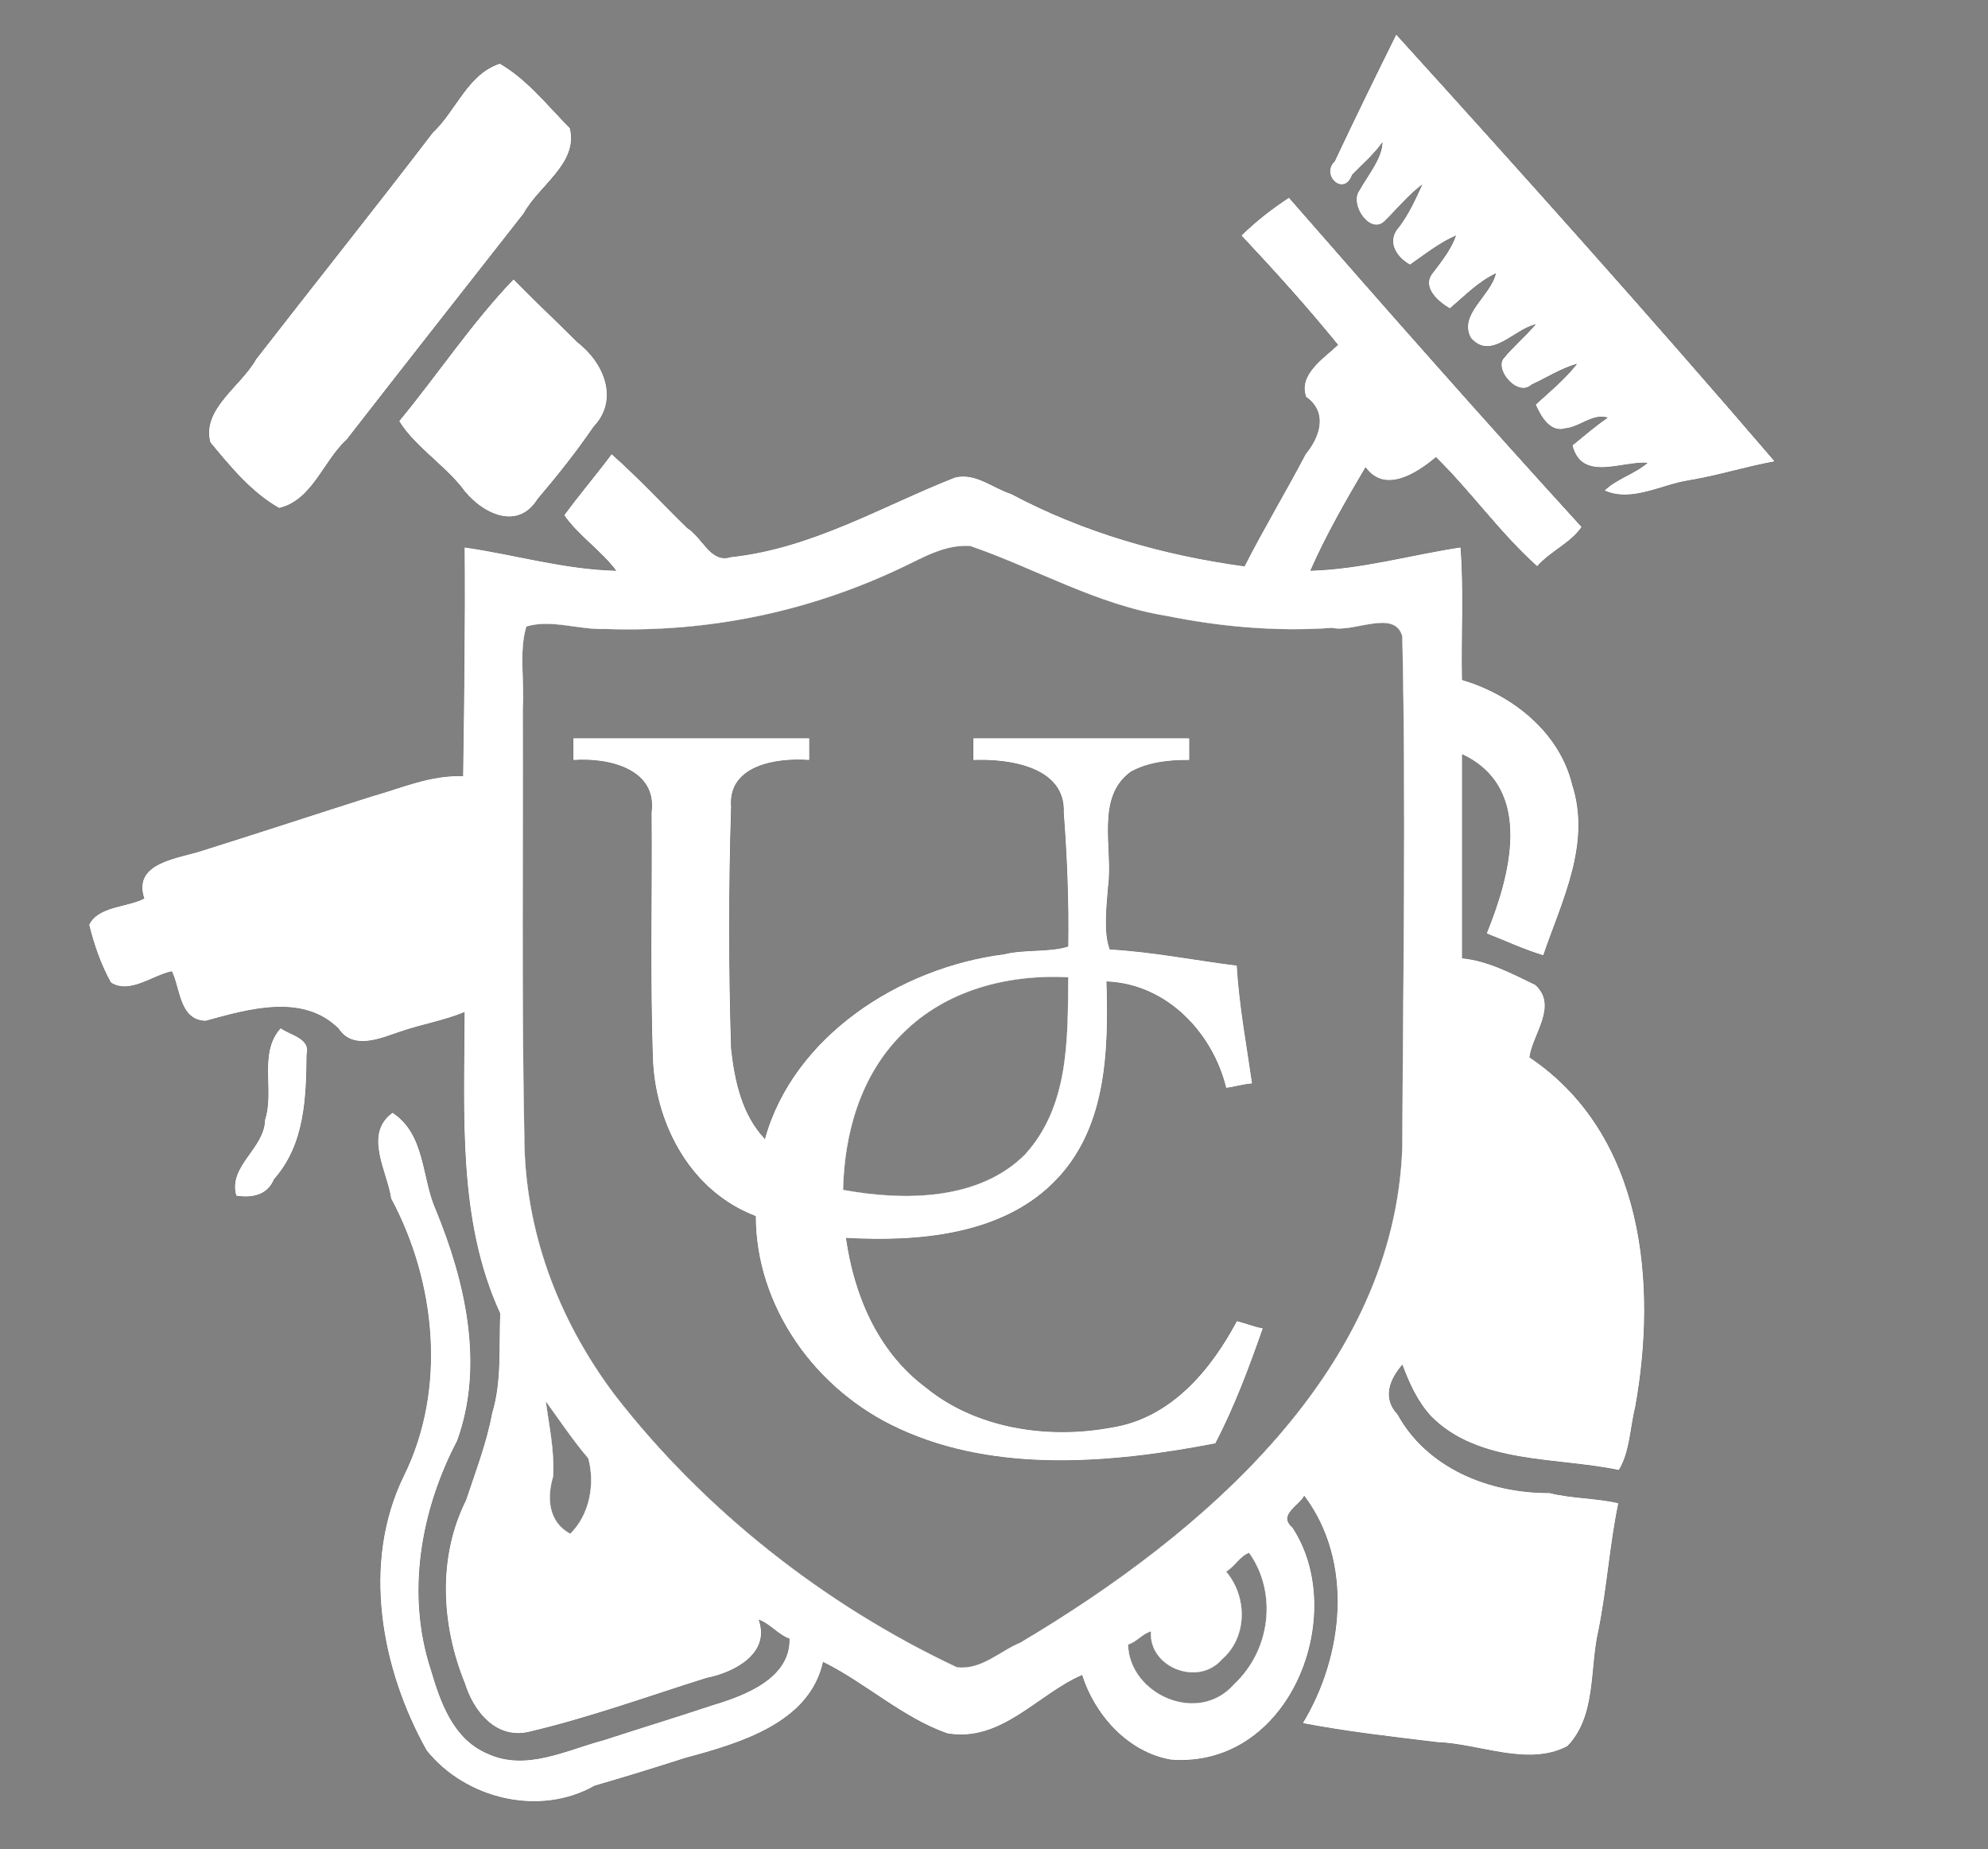 <svg xmlns:inkscape="http://www.inkscape.org/namespaces/inkscape" xmlns:sodipodi="http://sodipodi.sourceforge.net/DTD/sodipodi-0.dtd" xmlns="http://www.w3.org/2000/svg" xmlns:svg="http://www.w3.org/2000/svg" viewBox="0 0 1659.3 1543.3" width="1659.3" height="1543.3" id="svg22" sodipodi:docname="Cleaning8.svg" inkscape:version="1.3.2 (091e20e, 2023-11-25, custom)"><rect x="0" y="0" width="1659.3" height="1543.3" fill="#808080" stroke="none"/><defs id="defs22"></defs><g fill="None" fill-opacity="0" stroke="#ffffff" stroke-opacity="1" stroke-width="0.3" id="g1" transform="matrix(1.279,0,0,1.216,-282.471,-143.883)" style="fill:#ffffff"><path d="M 0,1543 H 1659 V 0 H 0 V 1543 M 1379,435 c -18.86,3.56 -37.04,9.74 -56,13 -17.99,2.92 -37.41,15.29 -55,7 7.18,-7.71 19.92,-11.51 28,-19 -16.63,-1.46 -42.91,13.37 -49,-12 7.61,-6.55 14.98,-13.21 23,-19 -9.45,-3.3 -18.16,6.39 -27.67,7.33 -10.03,3.15 -16.02,-8.59 -19.33,-16.33 9.36,-8.91 19.75,-18.03 27,-28 -10.53,3.14 -19.81,9.52 -29.69,14.31 -8.86,8.64 -23.64,-9.51 -18.56,-17.56 6.57,-8.59 14.42,-15.36 21.25,-23.75 -13.93,2.96 -29.07,25.13 -42.25,9.25 -8.4,-16 13.07,-28.97 16.25,-44.25 -11.17,5.41 -20.44,15.51 -30,24 -7.84,-4.78 -18.48,-14.7 -11.23,-24.23 5.85,-8.09 12.14,-16.35 15.23,-25.77 -10.79,4.84 -20.54,13.1 -30,20 -9.74,-5.81 -15.31,-16.66 -7.03,-26.03 6.35,-8.89 10.7,-19.09 15.03,-28.97 -8.49,6.48 -16.43,16.66 -24.25,24.75 -9.39,10.54 -23.64,-11.08 -16.76,-20.76 5.47,-10.36 14.85,-22.03 15.01,-32.99 -5.6,8.36 -13.05,14.93 -19.75,22.25 -5.28,15.44 -20.87,0.37 -11.33,-9.33 13.03,-29.16 26.49,-58.02 40.08,-86.92 83.24,96.51 166.13,193.87 247,293 M 547,162 c 17.66,10.55 31.68,29.36 45.75,44.25 5.76,24.07 -20.12,39.26 -30.05,58.45 -38.68,51.97 -77.32,103.49 -115.62,155.38 -15.52,14.94 -22.25,41.46 -44.08,46.92 -18.05,-10.73 -31.78,-28.4 -44.92,-45.08 -5.75,-22.88 20.09,-38.52 29.84,-57 C 426.28,312.93 465.36,261.49 503.3,209.3 518.56,194.28 525.89,169.31 547,162 m 515,92 c 62.59,75.43 126.72,151.92 191,226 -7.04,10.98 -20.65,16.84 -29,27 -23.94,-22.48 -43.32,-51.43 -66.08,-74.92 -12.03,10.74 -33.32,25.47 -45.92,6.92 -13,23.12 -25.81,46.65 -36,71 33.74,-1.07 65.3,-10.81 98,-16 2.26,29.85 0.39,60.74 1,91 33.85,10.53 63.83,36.64 71.93,72.07 12.43,40.67 -6.88,79.7 -18.93,116.93 -12.71,-3.94 -24.6,-9.94 -37,-15 14.89,-38.53 31.56,-99.61 -16,-123 0,46.67 0,93.33 0,140 17.14,1.81 32.68,10.62 47.75,18.25 15.1,14.35 -1.71,33.78 -3.75,49.75 75.04,53.13 83.5,155.79 69.01,240.01 -3.37,14.27 -3.51,31 -10.71,43.29 -40.67,-9.01 -91.71,-3.91 -122.6,-37 -8.97,-10.24 -14.24,-22.8 -18.7,-35.3 -8.33,10.12 -13.12,22.91 -3.08,34.08 19.05,36.54 59.27,54.15 99.08,53.92 14.6,3.83 30.34,3.43 45,7 -5.66,28.67 -7.46,58.36 -12.93,87.07 -5.9,26.47 -1.19,58.83 -20.3,79.7 -25.72,14.29 -57.29,-1.68 -84.84,-2.7 -29.48,-3.76 -59,-7.23 -87.93,-13.07 26.64,-46.19 33.34,-110.7 1,-156 -4.14,7.56 -17.08,13.07 -7.7,21.7 37.17,59.27 -1.15,165.63 -79.37,159.37 -28.58,-5.2 -49.96,-31.45 -57.93,-58.07 -29.01,13.18 -52.6,46.47 -88.02,40.02 C 809.52,1297.07 786,1273.61 758,1259 c -8.86,41.93 -54.23,55.78 -90.07,65.93 -19.55,6.6 -39.22,13.01 -59,19 -36.17,21.63 -84.45,8.96 -109.68,-24.18 -29.68,-55.77 -42.74,-128.63 -14.93,-188.43 28.03,-59.61 20.98,-132.95 -8.25,-190.39 -2.66,-18.8 -18.2,-44.38 0.93,-58.93 21.65,14.89 18.97,44.67 28.33,66.67 19.17,48.99 31.86,106.51 13.89,158.55 -23.58,47.35 -33.42,104.54 -17.24,156.8 6.2,21.87 14.25,47.71 37.1,57.9 25.09,12.19 51.4,-2.54 75.6,-9.24 23.64,-8.13 47.43,-15.71 71.01,-23.99 21.24,-6.66 50.98,-18.48 50.31,-45.69 -7.4,-2.72 -12.6,-10.29 -20,-13 7.83,22.99 -15.63,36.17 -34.02,39.98 -38.54,12.71 -76.58,27.29 -115.98,37.02 -21.93,5.31 -36.38,-14.82 -41.77,-33.23 -15.51,-39.84 -17.98,-86.62 0.7,-125.84 6.23,-19.8 13.43,-39.35 17.06,-59.94 6.35,-21.47 4.24,-47.02 5.22,-68.22 C 519.42,956.31 523.81,883.88 524,813 c -13.26,5.78 -27.96,8.33 -41.69,13.31 -12.63,4.45 -31.01,13.25 -40.56,-2.06 C 418.3,799.83 382.68,811.06 355,819 c -17.16,-0.52 -16.53,-22.31 -22,-34 -12.74,2.68 -27.26,15.88 -39.75,7.75 C 286.73,780.51 282.19,766.62 279,753 c 6.13,-12.89 24.39,-11.78 36,-18 -7.92,-24.84 22.05,-27.33 38.07,-32.93 36.73,-12.11 73.32,-24.8 109.95,-37.04 19.66,-5.77 38.53,-14.85 59.98,-14.03 0.74,-52.23 1.36,-104.5 1,-157 33.08,4.98 64.86,15.11 99,16 C 612.81,495.98 598.32,485.84 589.03,471.97 599.09,457.5 609.76,444.4 620,430 c 17.5,16.29 33.14,34.12 49.3,50.7 10.11,6.56 15.31,24.41 28.37,19.97 52.97,-5.93 98.19,-34.69 146.36,-54.65 13.32,-3.51 24.67,7.23 36.66,11.29 47.13,26.39 98.77,41.96 152.31,49.69 12.52,-25.91 27.03,-51.2 39.92,-77.08 9.33,-11.88 14.49,-28.57 0.31,-39.15 -5.28,-15.29 11.09,-26.17 20.77,-35.77 -19.82,-25.66 -41.2,-50.58 -63,-75 9.33,-9.74 20.18,-18.58 31,-26 m -506,56 c 14.13,15.24 27.3,28.16 41.75,43.25 17.42,14.25 27.31,39.36 10.48,57.98 -11.27,17.27 -23.55,33.59 -36.48,49.52 -13.66,23.31 -38.52,8.78 -50,-8.5 C 509.3,436.32 490.68,423.6 481.34,407.32 506.52,375.26 528.84,339.67 556,310 M 375,939 c -5.55,-20.51 18.45,-32.21 18.78,-52.22 6.25,-20.26 -4.52,-45.73 10.22,-62.78 6.65,4.97 19.69,7.02 17,18 -0.31,30.39 -1.26,61.92 -21.3,85.7 -4.21,10.61 -13.73,13.14 -24.7,11.3 z" id="path1" style="fill:#ffffff"></path></g><g fill="None" fill-opacity="0" stroke="#000000" stroke-opacity="1" stroke-width="0.3" id="g2" transform="matrix(1.279,0,0,1.216,-282.471,-143.883)" style="fill:#ffffff"><path d="m 1379,435 c -80.87,-99.13 -163.76,-196.49 -247,-293 -13.59,28.9 -27.05,57.76 -40.08,86.92 -9.54,9.7 6.05,24.77 11.33,9.33 6.7,-7.32 14.15,-13.89 19.75,-22.25 -0.16,10.96 -9.54,22.63 -15.01,32.99 -6.88,9.68 7.37,31.3 16.76,20.76 7.82,-8.09 15.76,-18.27 24.25,-24.75 -4.33,9.88 -8.68,20.08 -15.03,28.97 -8.28,9.37 -2.71,20.22 7.03,26.03 9.46,-6.9 19.21,-15.16 30,-20 -3.09,9.42 -9.38,17.68 -15.23,25.77 -7.25,9.53 3.39,19.45 11.23,24.23 9.56,-8.49 18.83,-18.59 30,-24 -3.18,15.28 -24.65,28.25 -16.25,44.25 13.18,15.88 28.32,-6.29 42.25,-9.25 -6.83,8.39 -14.68,15.16 -21.25,23.75 -5.08,8.05 9.7,26.2 18.56,17.56 9.88,-4.79 19.16,-11.17 29.69,-14.31 -7.25,9.97 -17.64,19.09 -27,28 3.31,7.74 9.3,19.48 19.33,16.33 9.51,-0.94 18.22,-10.63 27.67,-7.33 -8.02,5.79 -15.39,12.45 -23,19 6.09,25.37 32.37,10.54 49,12 -8.08,7.49 -20.82,11.29 -28,19 17.59,8.29 37.01,-4.08 55,-7 18.96,-3.26 37.14,-9.44 56,-13 z" id="path2" style="fill:#ffffff"></path></g><g fill="None" fill-opacity="0" stroke="#000000" stroke-opacity="1" stroke-width="0.3" id="g3" transform="matrix(1.279,0,0,1.216,-282.471,-143.883)" style="fill:#ffffff"><path d="m 547,162 c -21.11,7.31 -28.44,32.28 -43.7,47.3 -37.94,52.19 -77.02,103.63 -115.38,155.62 -9.75,18.48 -35.59,34.12 -29.84,57 13.14,16.68 26.87,34.35 44.92,45.08 21.83,-5.46 28.56,-31.98 44.08,-46.92 38.3,-51.89 76.94,-103.41 115.62,-155.38 9.93,-19.19 35.81,-34.38 30.05,-58.45 C 578.68,191.36 564.66,172.55 547,162 Z" id="path3" style="fill:#ffffff"></path></g><g fill="None" fill-opacity="0" stroke="#000000" stroke-opacity="1" stroke-width="0.3" id="g4" transform="matrix(1.279,0,0,1.216,-282.471,-143.883)" style="fill:#ffffff"><path d="m 1062,254 c -10.82,7.42 -21.67,16.26 -31,26 21.8,24.42 43.18,49.34 63,75 -9.68,9.6 -26.05,20.48 -20.77,35.77 14.18,10.58 9.02,27.27 -0.31,39.15 -12.89,25.88 -27.4,51.17 -39.92,77.08 -53.54,-7.73 -105.18,-23.3 -152.31,-49.69 -11.99,-4.06 -23.34,-14.8 -36.66,-11.29 -48.17,19.96 -93.39,48.72 -146.36,54.65 -13.06,4.44 -18.26,-13.41 -28.37,-19.97 -16.16,-16.58 -31.8,-34.41 -49.3,-50.7 -10.24,14.4 -20.91,27.5 -30.97,41.97 9.29,13.87 23.78,24.01 33.97,38.03 -34.14,-0.89 -65.92,-11.02 -99,-16 0.36,52.5 -0.26,104.77 -1,157 -21.45,-0.82 -40.32,8.26 -59.98,14.03 -36.63,12.24 -73.22,24.93 -109.95,37.04 -16.02,5.6 -45.99,8.09 -38.07,32.93 -11.61,6.22 -29.87,5.11 -36,18 3.19,13.62 7.73,27.51 14.25,39.75 12.49,8.13 27.01,-5.07 39.75,-7.75 5.47,11.69 4.84,33.48 22,34 27.68,-7.94 63.3,-19.17 86.75,5.25 9.55,15.31 27.93,6.51 40.56,2.06 13.73,-4.98 28.43,-7.53 41.69,-13.31 -0.19,70.88 -4.58,143.31 23.21,206.77 -0.98,21.2 1.13,46.75 -5.22,68.22 -3.63,20.59 -10.83,40.14 -17.06,59.94 -18.68,39.22 -16.21,86 -0.7,125.84 5.39,18.41 19.84,38.54 41.77,33.23 39.4,-9.73 77.44,-24.31 115.98,-37.02 18.39,-3.81 41.85,-16.99 34.02,-39.98 7.4,2.71 12.6,10.28 20,13 0.67,27.21 -29.07,39.03 -50.31,45.69 -23.58,8.28 -47.37,15.86 -71.01,23.99 -24.2,6.7 -50.51,21.43 -75.6,9.24 -22.85,-10.19 -30.9,-36.03 -37.1,-57.9 -16.18,-52.26 -6.34,-109.45 17.24,-156.8 17.97,-52.04 5.28,-109.56 -13.89,-158.55 -9.36,-22 -6.68,-51.78 -28.33,-66.67 -19.13,14.55 -3.59,40.13 -0.93,58.93 29.23,57.44 36.28,130.78 8.25,190.39 -27.81,59.8 -14.75,132.66 14.93,188.43 25.23,33.14 73.51,45.81 109.68,24.18 19.78,-5.99 39.45,-12.4 59,-19 35.84,-10.15 81.21,-24 90.07,-65.93 28,14.61 51.52,38.07 80.98,49.02 35.42,6.45 59.01,-26.84 88.02,-40.02 7.97,26.62 29.35,52.87 57.93,58.07 78.22,6.26 116.54,-100.1 79.37,-159.37 -9.38,-8.63 3.56,-14.14 7.7,-21.7 32.34,45.3 25.64,109.81 -1,156 28.93,5.84 58.45,9.31 87.93,13.07 27.55,1.02 59.12,16.99 84.84,2.7 19.11,-20.87 14.4,-53.23 20.3,-79.7 5.47,-28.71 7.27,-58.4 12.93,-87.07 -14.66,-3.57 -30.4,-3.17 -45,-7 -39.81,0.23 -80.03,-17.38 -99.08,-53.92 -10.04,-11.17 -5.25,-23.96 3.08,-34.08 4.46,12.5 9.73,25.06 18.7,35.3 30.89,33.09 81.93,27.99 122.6,37 7.2,-12.29 7.34,-29.02 10.71,-43.29 14.49,-84.22 6.03,-186.88 -69.01,-240.01 2.04,-15.97 18.85,-35.4 3.75,-49.75 -15.07,-7.63 -30.61,-16.44 -47.75,-18.25 0,-46.67 0,-93.33 0,-140 47.56,23.39 30.89,84.47 16,123 12.4,5.06 24.29,11.06 37,15 12.05,-37.23 31.36,-76.26 18.93,-116.93 -8.1,-35.43 -38.08,-61.54 -71.93,-72.07 -0.61,-30.26 1.26,-61.15 -1,-91 -32.7,5.19 -64.26,14.93 -98,16 10.19,-24.35 23,-47.88 36,-71 12.6,18.55 33.89,3.82 45.92,-6.92 22.76,23.49 42.14,52.44 66.08,74.92 8.35,-10.16 21.96,-16.02 29,-27 -64.28,-74.08 -128.41,-150.57 -191,-226 M 854,493 c 42.4,15.36 82.57,40.26 128.02,47.98 34.74,7.42 71.61,11 108.2,8.24 14.36,3.38 40.7,-13.04 45.78,5.78 2.46,116.61 0.48,234.29 0,351 -5.15,151.57 -128.28,264.19 -249.25,339.75 -13.57,5.87 -25.36,18.89 -41.42,16.92 C 758.68,1219.83 679.73,1154.29 621.7,1075.3 584.87,1023.6 563.11,962.56 563,898 c -1.85,-97.28 -0.67,-195.33 -1,-293 1.27,-18.77 -2.7,-38.92 2.31,-56.69 16.11,-5.22 34.5,2.42 51.69,1.69 68.92,2.51 134.15,-12.47 193.7,-42.3 14.01,-6.95 27.76,-15.77 44.3,-14.7 m -261,678 c -14.36,-8.05 -15.35,-24.64 -11.22,-39.22 1,-17.78 -2.58,-34.67 -4.78,-51.78 8.98,13.03 17.64,26.73 27.77,39.23 4.46,17.07 1.11,38.52 -11.77,51.77 m 443,13 c 18.63,27.56 14.03,66.95 -9.75,90.25 -23.57,28.43 -68.55,6.83 -69.25,-27.25 5.57,-1.66 9.35,-7.47 15,-9 -1.82,24.27 30.34,38.26 46.25,19.25 16.86,-15.43 16.59,-43.14 2.75,-60.25 5.55,-3.52 8.99,-10.66 15,-13 z" id="path4" style="fill:#ffffff"></path></g><g fill="None" fill-opacity="0" stroke="#000000" stroke-opacity="1" stroke-width="0.3" id="g5" transform="matrix(1.279,0,0,1.216,-282.471,-143.883)" style="fill:#ffffff"><path d="m 556,310 c -27.16,29.67 -49.48,65.26 -74.66,97.32 9.34,16.28 27.96,29 40.41,44.93 11.48,17.28 36.34,31.81 50,8.5 12.93,-15.93 25.21,-32.25 36.48,-49.52 16.83,-18.62 6.94,-43.73 -10.48,-57.98 C 583.3,338.16 570.13,325.24 556,310 Z" id="path5" style="fill:#ffffff"></path></g><g fill="None" fill-opacity="0" stroke="#ffffff" stroke-opacity="1" stroke-width="0.3" id="g6" transform="matrix(1.279,0,0,1.216,-282.471,-143.883)" style="fill:#ffffff"><path d="m 854,493 c -16.54,-1.07 -30.29,7.75 -44.3,14.7 -59.55,29.83 -124.78,44.81 -193.7,42.3 -17.19,0.73 -35.58,-6.91 -51.69,-1.69 -5.01,17.77 -1.04,37.92 -2.31,56.69 0.33,97.67 -0.85,195.72 1,293 0.11,64.56 21.87,125.6 58.7,177.3 58.03,78.99 136.98,144.53 223.63,187.37 16.06,1.97 27.85,-11.05 41.42,-16.92 120.97,-75.56 244.1,-188.18 249.25,-339.75 0.48,-116.71 2.46,-234.39 0,-351 -5.08,-18.82 -31.42,-2.4 -45.78,-5.78 -36.59,2.76 -73.46,-0.82 -108.2,-8.24 C 936.57,533.26 896.4,508.36 854,493 M 749,625 c 0,5 0,10 0,15 -22,-1.77 -53.15,3.85 -51,32 -1.67,54.76 -1.65,111.25 -0.01,166.01 2.31,21.91 6.97,45.23 22.01,61.99 18.42,-70 87.44,-117.6 156.22,-126.78 13.34,-3.46 29.53,-1.19 41.7,-5.3 0.47,-30.96 -0.75,-61.58 -2.92,-91.92 1.24,-31.07 -34.77,-36.99 -59,-36 0,-5 0,-10 0,-15 47,0 94,0 141,0 0,5 0,10 0,15 -13.35,-0.15 -26.75,1.46 -38.08,7.92 -23.45,17.73 -11.44,52.9 -14.92,79.08 -0.95,13.44 -3.1,30.89 1.09,42.92 28.18,1.66 55.23,7.47 82.91,11.08 1.57,27.44 6.33,54.07 10,81 -5.82,0.35 -11.23,2.33 -17,3 -8.47,-36.8 -37.89,-71.3 -78,-73 1.43,49.5 -0.07,102.64 -35.3,138.7 -33.98,34.94 -86.84,40.17 -134.7,37.3 5.15,38.27 20.18,77.41 51.7,102.3 32.57,28.22 79.23,36.03 121.37,27.77 38.9,-6.26 65.09,-39.74 81.93,-73.07 5.71,1.47 11.15,3.89 17,5 -8.96,26.8 -18.33,53.5 -31,79 -67.03,13.67 -142.96,20.68 -206.07,-9.93 C 752.37,1072.53 714.02,1014.51 714,953 671.96,936.2 649.51,891.37 647.01,847.99 644.92,791.1 646.48,733.29 646,676 c 3.88,-29.6 -27.36,-37.81 -51,-36 0,-5 0,-10 0,-15 51.33,0 102.67,0 154,0 z" id="path6" style="fill:#ffffff"></path></g><g fill="None" fill-opacity="0" stroke="#000000" stroke-opacity="1" stroke-width="0.3" id="g7" transform="matrix(1.279,0,0,1.216,-282.471,-143.883)" style="fill:#ffffff"><path d="m 749,625 c -51.33,0 -102.67,0 -154,0 0,5 0,10 0,15 23.64,-1.81 54.88,6.4 51,36 0.48,57.29 -1.08,115.1 1.01,171.99 2.5,43.38 24.95,88.21 66.99,105.01 0.02,61.51 38.37,119.53 93.93,146.07 63.11,30.61 139.04,23.6 206.07,9.93 12.67,-25.5 22.04,-52.2 31,-79 -5.85,-1.11 -11.29,-3.53 -17,-5 -16.84,33.33 -43.03,66.81 -81.93,73.07 -42.14,8.26 -88.8,0.45 -121.37,-27.77 -31.52,-24.89 -46.55,-64.03 -51.7,-102.3 47.86,2.87 100.72,-2.36 134.7,-37.3 35.23,-36.06 36.73,-89.2 35.3,-138.7 40.11,1.7 69.53,36.2 78,73 5.77,-0.67 11.18,-2.65 17,-3 -3.67,-26.93 -8.43,-53.56 -10,-81 -27.68,-3.61 -54.73,-9.42 -82.91,-11.08 -4.19,-12.03 -2.04,-29.48 -1.09,-42.92 3.48,-26.18 -8.53,-61.35 14.92,-79.08 11.33,-6.46 24.73,-8.07 38.08,-7.92 0,-5 0,-10 0,-15 -47,0 -94,0 -141,0 0,5 0,10 0,15 24.23,-0.99 60.24,4.93 59,36 2.17,30.34 3.39,60.96 2.92,91.92 -12.17,4.11 -28.36,1.84 -41.7,5.3 C 807.44,782.4 738.42,830 720,900 704.96,883.24 700.3,859.92 697.99,838.01 696.35,783.25 696.33,726.76 698,672 c -2.15,-28.15 29,-33.77 51,-32 0,-5 0,-10 0,-15 m 169,164 c -0.32,42.72 0.55,88.57 -28.25,121.75 C 859.77,942.3 811.23,942.76 771,935 771.88,895.84 782.45,856.23 809.75,827.75 837.83,798.18 877.54,786.91 918,789 Z" id="path7" style="fill:#ffffff"></path></g><g fill="None" fill-opacity="0" stroke="#ffffff" stroke-opacity="1" stroke-width="0.3" id="g8" transform="matrix(1.279,0,0,1.216,-282.471,-143.883)" style="fill:#ffffff"><path d="m 918,789 c -40.46,-2.09 -80.17,9.18 -108.25,38.75 -27.3,28.48 -37.87,68.09 -38.75,107.25 40.23,7.76 88.77,7.3 118.75,-24.25 C 918.55,877.57 917.68,831.72 918,789 Z" id="path8" style="fill:#ffffff"></path></g><g fill="None" fill-opacity="0" stroke="#000000" stroke-opacity="1" stroke-width="0.3" id="g9" transform="matrix(1.279,0,0,1.216,-282.471,-143.883)" style="fill:#ffffff"><path d="m 375,939 c 10.97,1.84 20.49,-0.69 24.7,-11.3 20.04,-23.78 20.99,-55.31 21.3,-85.7 2.69,-10.98 -10.35,-13.03 -17,-18 -14.74,17.05 -3.97,42.52 -10.22,62.78 -0.33,20.01 -24.33,31.71 -18.78,52.22 z" id="path9" style="fill:#ffffff"></path></g><g fill="None" fill-opacity="0" stroke="#ffffff" stroke-opacity="1" stroke-width="0.3" id="g10" transform="matrix(1.279,0,0,1.216,-282.471,-143.883)" style="fill:#ffffff"><path d="m 593,1171 c 12.88,-13.25 16.23,-34.7 11.77,-51.77 -10.13,-12.5 -18.79,-26.2 -27.77,-39.23 2.2,17.11 5.78,34 4.78,51.78 -4.13,14.58 -3.14,31.17 11.22,39.22 z" id="path10" style="fill:#ffffff"></path></g><g fill="None" fill-opacity="0" stroke="#ffffff" stroke-opacity="1" stroke-width="0.3" id="g11" transform="matrix(1.279,0,0,1.216,-282.471,-143.883)" style="fill:#ffffff"><path d="m 1036,1184 c -6.01,2.34 -9.45,9.48 -15,13 13.84,17.11 14.11,44.82 -2.75,60.25 -15.91,19.01 -48.07,5.02 -46.25,-19.25 -5.65,1.53 -9.43,7.34 -15,9 0.7,34.08 45.68,55.68 69.25,27.25 23.78,-23.3 28.38,-62.69 9.75,-90.25 z" id="path11" style="fill:#ffffff"></path></g><g fill="#000000" fill-opacity="1" stroke="None" id="g13" transform="matrix(1.279,0,0,1.216,-282.471,-143.883)" style="fill:#ffffff"><path d="m 1379,435 c -80.87,-99.13 -163.76,-196.49 -247,-293 -13.59,28.9 -27.05,57.76 -40.08,86.92 -9.54,9.7 6.05,24.77 11.33,9.33 6.7,-7.32 14.15,-13.89 19.75,-22.25 -0.16,10.96 -9.54,22.63 -15.01,32.99 -6.88,9.68 7.37,31.3 16.76,20.76 7.82,-8.09 15.76,-18.27 24.25,-24.75 -4.33,9.88 -8.68,20.08 -15.03,28.97 -8.28,9.37 -2.71,20.22 7.03,26.03 9.46,-6.9 19.21,-15.16 30,-20 -3.09,9.42 -9.38,17.68 -15.23,25.77 -7.25,9.53 3.39,19.45 11.23,24.23 9.56,-8.49 18.83,-18.59 30,-24 -3.18,15.28 -24.65,28.25 -16.25,44.25 13.18,15.88 28.32,-6.29 42.25,-9.25 -6.83,8.39 -14.68,15.16 -21.25,23.75 -5.08,8.05 9.7,26.2 18.56,17.56 9.88,-4.79 19.16,-11.17 29.69,-14.31 -7.25,9.97 -17.64,19.09 -27,28 3.31,7.74 9.3,19.48 19.33,16.33 9.51,-0.94 18.22,-10.63 27.67,-7.33 -8.02,5.79 -15.39,12.45 -23,19 6.09,25.37 32.37,10.54 49,12 -8.08,7.49 -20.82,11.29 -28,19 17.59,8.29 37.01,-4.08 55,-7 18.96,-3.26 37.14,-9.44 56,-13 z" id="path13" style="fill:#ffffff"></path></g><g fill="#000000" fill-opacity="1" stroke="None" id="g14" transform="matrix(1.279,0,0,1.216,-282.471,-143.883)" style="fill:#ffffff"><path d="m 547,162 c -21.11,7.31 -28.44,32.28 -43.7,47.3 -37.94,52.19 -77.02,103.63 -115.38,155.62 -9.75,18.48 -35.59,34.12 -29.84,57 13.14,16.68 26.87,34.35 44.92,45.08 21.83,-5.46 28.56,-31.98 44.08,-46.92 38.3,-51.89 76.94,-103.41 115.62,-155.38 9.93,-19.19 35.81,-34.38 30.05,-58.45 C 578.68,191.36 564.66,172.55 547,162 Z" id="path14" style="fill:#ffffff"></path></g><g fill="#000000" fill-opacity="1" stroke="None" id="g15" transform="matrix(1.279,0,0,1.216,-282.471,-143.883)" style="fill:#ffffff"><path d="m 1062,254 c -10.82,7.42 -21.67,16.26 -31,26 21.8,24.42 43.18,49.34 63,75 -9.68,9.6 -26.05,20.48 -20.77,35.77 14.18,10.58 9.02,27.27 -0.31,39.15 -12.89,25.88 -27.4,51.17 -39.92,77.08 -53.54,-7.73 -105.18,-23.3 -152.31,-49.69 -11.99,-4.06 -23.34,-14.8 -36.66,-11.29 -48.17,19.96 -93.39,48.72 -146.36,54.65 -13.06,4.44 -18.26,-13.41 -28.37,-19.97 -16.16,-16.58 -31.8,-34.41 -49.3,-50.7 -10.24,14.4 -20.91,27.5 -30.97,41.97 9.29,13.87 23.78,24.01 33.97,38.03 -34.14,-0.89 -65.92,-11.02 -99,-16 0.36,52.5 -0.26,104.77 -1,157 -21.45,-0.82 -40.32,8.26 -59.98,14.03 -36.63,12.24 -73.22,24.93 -109.95,37.04 -16.02,5.6 -45.99,8.09 -38.07,32.93 -11.61,6.22 -29.87,5.11 -36,18 3.19,13.62 7.73,27.51 14.25,39.75 12.49,8.13 27.01,-5.07 39.75,-7.75 5.47,11.69 4.84,33.48 22,34 27.68,-7.94 63.3,-19.17 86.75,5.25 9.55,15.31 27.93,6.51 40.56,2.06 13.73,-4.98 28.43,-7.53 41.69,-13.31 -0.19,70.88 -4.58,143.31 23.21,206.77 -0.98,21.2 1.13,46.75 -5.22,68.22 -3.63,20.59 -10.83,40.14 -17.06,59.94 -18.68,39.22 -16.21,86 -0.7,125.84 5.39,18.41 19.84,38.54 41.77,33.23 39.4,-9.73 77.44,-24.31 115.98,-37.02 18.39,-3.81 41.85,-16.99 34.02,-39.98 7.4,2.71 12.6,10.28 20,13 0.67,27.21 -29.07,39.03 -50.31,45.69 -23.58,8.28 -47.37,15.86 -71.01,23.99 -24.2,6.7 -50.51,21.43 -75.6,9.24 -22.85,-10.19 -30.9,-36.03 -37.1,-57.9 -16.18,-52.26 -6.34,-109.45 17.24,-156.8 17.97,-52.04 5.28,-109.56 -13.89,-158.55 -9.36,-22 -6.68,-51.78 -28.33,-66.67 -19.13,14.55 -3.59,40.13 -0.93,58.93 29.23,57.44 36.28,130.78 8.25,190.39 -27.81,59.8 -14.75,132.66 14.93,188.43 25.23,33.14 73.51,45.81 109.68,24.18 19.78,-5.99 39.45,-12.4 59,-19 35.84,-10.15 81.21,-24 90.07,-65.93 28,14.61 51.52,38.07 80.98,49.02 35.42,6.45 59.01,-26.84 88.02,-40.02 7.97,26.62 29.35,52.87 57.93,58.07 78.22,6.26 116.54,-100.1 79.37,-159.37 -9.38,-8.63 3.56,-14.14 7.7,-21.7 32.34,45.3 25.64,109.81 -1,156 28.93,5.84 58.45,9.31 87.93,13.07 27.55,1.02 59.12,16.99 84.84,2.7 19.11,-20.87 14.4,-53.23 20.3,-79.7 5.47,-28.71 7.27,-58.4 12.93,-87.07 -14.66,-3.57 -30.4,-3.17 -45,-7 -39.81,0.23 -80.03,-17.38 -99.08,-53.92 -10.04,-11.17 -5.25,-23.96 3.08,-34.08 4.46,12.5 9.73,25.06 18.7,35.3 30.89,33.09 81.93,27.99 122.6,37 7.2,-12.29 7.34,-29.02 10.71,-43.29 14.49,-84.22 6.03,-186.88 -69.01,-240.01 2.04,-15.97 18.85,-35.4 3.75,-49.75 -15.07,-7.63 -30.61,-16.44 -47.75,-18.25 0,-46.67 0,-93.33 0,-140 47.56,23.39 30.89,84.47 16,123 12.4,5.06 24.29,11.06 37,15 12.05,-37.23 31.36,-76.26 18.93,-116.93 -8.1,-35.43 -38.08,-61.54 -71.93,-72.07 -0.61,-30.26 1.26,-61.15 -1,-91 -32.7,5.19 -64.26,14.93 -98,16 10.19,-24.35 23,-47.88 36,-71 12.6,18.55 33.89,3.82 45.92,-6.92 22.76,23.49 42.14,52.44 66.08,74.92 8.35,-10.16 21.96,-16.02 29,-27 -64.28,-74.08 -128.41,-150.57 -191,-226 M 854,493 c 42.4,15.36 82.57,40.26 128.02,47.98 34.74,7.42 71.61,11 108.2,8.24 14.36,3.38 40.7,-13.04 45.78,5.78 2.46,116.61 0.48,234.29 0,351 -5.15,151.57 -128.28,264.19 -249.25,339.75 -13.57,5.87 -25.36,18.89 -41.42,16.92 C 758.68,1219.83 679.73,1154.29 621.7,1075.3 584.87,1023.6 563.11,962.56 563,898 c -1.85,-97.28 -0.67,-195.33 -1,-293 1.27,-18.77 -2.7,-38.92 2.31,-56.69 16.11,-5.22 34.5,2.42 51.69,1.69 68.92,2.51 134.15,-12.47 193.7,-42.3 14.01,-6.95 27.76,-15.77 44.3,-14.7 m -261,678 c -14.36,-8.05 -15.35,-24.64 -11.22,-39.22 1,-17.78 -2.58,-34.67 -4.78,-51.78 8.98,13.03 17.64,26.73 27.77,39.23 4.46,17.07 1.11,38.52 -11.77,51.77 m 443,13 c 18.63,27.56 14.03,66.95 -9.75,90.25 -23.57,28.43 -68.55,6.83 -69.25,-27.25 5.57,-1.66 9.35,-7.47 15,-9 -1.82,24.27 30.34,38.26 46.25,19.25 16.86,-15.43 16.59,-43.14 2.75,-60.25 5.55,-3.52 8.99,-10.66 15,-13 z" id="path15" style="fill:#ffffff"></path></g><g fill="#000000" fill-opacity="1" stroke="None" id="g16" transform="matrix(1.279,0,0,1.216,-282.471,-143.883)" style="fill:#ffffff"><path d="m 556,310 c -27.16,29.67 -49.48,65.26 -74.66,97.32 9.34,16.28 27.96,29 40.41,44.93 11.48,17.28 36.34,31.81 50,8.5 12.93,-15.93 25.21,-32.25 36.48,-49.52 16.83,-18.62 6.94,-43.73 -10.48,-57.98 C 583.3,338.16 570.13,325.24 556,310 Z" id="path16" style="fill:#ffffff"></path></g><g fill="#000000" fill-opacity="1" stroke="None" id="g18" transform="matrix(1.279,0,0,1.216,-282.471,-143.883)" style="fill:#ffffff"><path d="m 749,625 c -51.33,0 -102.67,0 -154,0 0,5 0,10 0,15 23.64,-1.81 54.88,6.4 51,36 0.48,57.29 -1.08,115.1 1.01,171.99 2.5,43.38 24.95,88.21 66.99,105.01 0.02,61.51 38.37,119.53 93.93,146.07 63.11,30.61 139.04,23.6 206.07,9.93 12.67,-25.5 22.04,-52.2 31,-79 -5.85,-1.11 -11.29,-3.53 -17,-5 -16.84,33.33 -43.03,66.81 -81.93,73.07 -42.14,8.26 -88.8,0.45 -121.37,-27.77 -31.52,-24.89 -46.55,-64.03 -51.7,-102.3 47.86,2.87 100.72,-2.36 134.7,-37.3 35.23,-36.06 36.73,-89.2 35.3,-138.7 40.11,1.7 69.53,36.2 78,73 5.77,-0.67 11.18,-2.65 17,-3 -3.67,-26.93 -8.43,-53.56 -10,-81 -27.68,-3.61 -54.73,-9.42 -82.91,-11.08 -4.19,-12.03 -2.04,-29.48 -1.09,-42.92 3.48,-26.18 -8.53,-61.35 14.92,-79.08 11.33,-6.46 24.73,-8.07 38.08,-7.92 0,-5 0,-10 0,-15 -47,0 -94,0 -141,0 0,5 0,10 0,15 24.23,-0.99 60.24,4.93 59,36 2.17,30.34 3.39,60.96 2.92,91.92 -12.17,4.11 -28.36,1.84 -41.7,5.3 C 807.44,782.4 738.42,830 720,900 704.96,883.24 700.3,859.92 697.99,838.01 696.35,783.25 696.33,726.76 698,672 c -2.15,-28.15 29,-33.77 51,-32 0,-5 0,-10 0,-15 m 169,164 c -0.32,42.72 0.55,88.57 -28.25,121.75 C 859.77,942.3 811.23,942.76 771,935 771.88,895.84 782.45,856.23 809.75,827.75 837.83,798.18 877.54,786.91 918,789 Z" id="path18" style="fill:#ffffff"></path></g><g fill="#000000" fill-opacity="1" stroke="None" id="g20" transform="matrix(1.279,0,0,1.216,-282.471,-143.883)" style="fill:#ffffff"><path d="m 375,939 c 10.97,1.84 20.49,-0.69 24.7,-11.3 20.04,-23.78 20.99,-55.31 21.3,-85.7 2.69,-10.98 -10.35,-13.03 -17,-18 -14.74,17.05 -3.97,42.52 -10.22,62.78 -0.33,20.01 -24.33,31.71 -18.78,52.22 z" id="path20" style="fill:#ffffff"></path></g></svg>